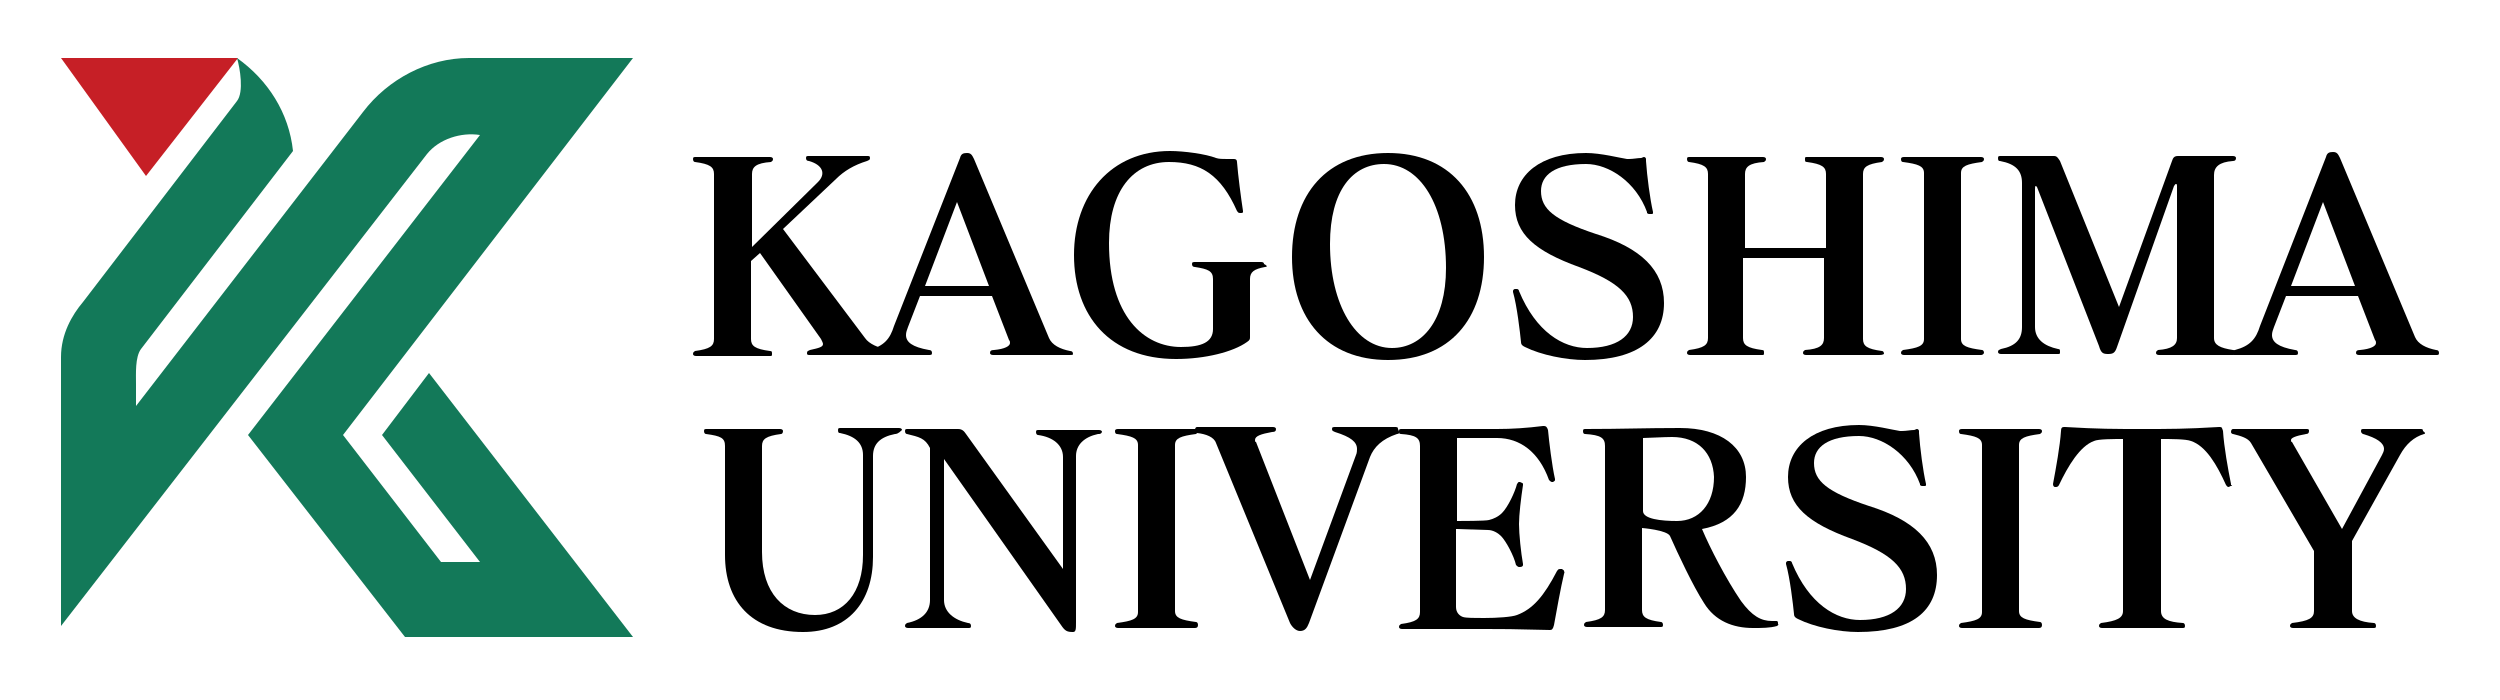 <?xml version="1.0" encoding="UTF-8"?>
<svg id="logo" xmlns="http://www.w3.org/2000/svg" xmlns:xlink="http://www.w3.org/1999/xlink" version="1.1" viewBox="0 0 250 70" width="250px" height="70px" preserveAspectRatio="xMidYMid">
  <defs>
    <style>
      .st0 {
        fill: #c61f26;
      }

      .st1 {
        fill: #137959;
      }
    </style>
  </defs>
  <path d="M88.6,35.5h-7.7c-.2,0-.2-.1-.2-.2,0-.2.1-.2.3-.3.9-.2,1.3-.3,1.3-.6,0-.1-.1-.3-.2-.5l-6.1-8.6-.9.8v7.8c0,.7.4,1,1.9,1.2.2,0,.2.1.2.3s0,.2-.3.2h-7.3c-.2,0-.3-.1-.3-.2,0-.2.1-.2.2-.3,1.5-.2,1.9-.5,1.9-1.2v-16.5c0-.7-.4-1-1.9-1.2-.1,0-.2-.1-.2-.3s.1-.2.3-.2h7.4c.2,0,.3.1.3.2,0,.2-.1.2-.2.3-1.5.1-1.9.5-1.9,1.2v7.3l6.6-6.5c.8-.8.5-1.7-.9-2.1-.2,0-.3-.1-.3-.3s.1-.2.3-.2h5.8c.2,0,.3,0,.3.2s-.1.2-.3.3c-1.3.4-2.3,1-3.1,1.8l-5.3,5,8.2,10.9c.4.6,1.4,1,2.1,1.1.2,0,.2.1.2.2,0,.4-.1.4-.2.4Z"/>
  <path d="M107,35.5h-7.7c-.2,0-.3-.1-.3-.2,0-.2.1-.3.4-.3,1.1-.1,1.6-.4,1.6-.7,0-.1,0-.2-.1-.3l-1.7-4.4h-7.2l-1.2,3.1c-.1.3-.2.5-.2.8,0,.7.6,1.2,2.3,1.5.2,0,.3.1.3.3s-.1.2-.4.2h-5.8c-.3,0-.4,0-.4-.2s.1-.2.3-.3c1.5-.4,2.1-1.1,2.5-2.4l6.6-16.8c.1-.4.3-.5.7-.5s.5.2.7.6l7.5,17.9c.3.7,1.1,1.1,2.1,1.3.2,0,.3.1.3.3,0,.1-.1.1-.3.1ZM95.7,20.2l-3.2,8.4h6.4l-3.2-8.4Z"/>
  <path d="M126.5,26.7c-1.1.2-1.5.5-1.5,1.2v5.8c0,.2,0,.3-.3.5-1.4,1-4.2,1.7-7.1,1.7-6.6,0-10.2-4.3-10.2-10.4,0-6,3.7-10.4,9.6-10.4,1.4,0,3.6.3,4.6.7.3.1.7.1,1.1.1h.7c.2,0,.3.1.3.3.1,1.3.4,3.6.6,4.9v.1q0,.1-.2.1h-.1c-.2,0-.2-.1-.3-.2-1.6-3.6-3.6-4.9-6.8-4.9-3.6,0-6,2.9-6,8.1,0,7.3,3.5,10.4,7.2,10.4,2.1,0,3.2-.5,3.2-1.8v-5c0-.8-.5-1-1.8-1.2-.2,0-.3-.1-.3-.3s.1-.2.4-.2h6.5q.3,0,.3.2c.4.2.3.3.1.3Z"/>
  <path d="M138.8,36c-6.1,0-9.6-4.1-9.6-10.3,0-6.3,3.5-10.4,9.6-10.4s9.6,4.1,9.6,10.4c0,6.2-3.4,10.3-9.6,10.3ZM138.4,16.4c-3.1,0-5.4,2.6-5.4,8,0,6.1,2.6,10.4,6.2,10.4,3,0,5.4-2.7,5.4-8,0-6.3-2.6-10.4-6.2-10.4Z"/>
  <path d="M158.5,36c-1.9,0-4.4-.5-6-1.3-.2-.1-.4-.2-.4-.5-.1-1-.4-3.6-.8-5v-.1c0-.1.1-.2.2-.2h.2c.1,0,.2.1.2.2,1.7,4.1,4.4,5.7,6.8,5.7,3,0,4.6-1.2,4.6-3.1,0-2.1-1.4-3.5-5.4-5-4.4-1.6-6.4-3.3-6.4-6.2,0-3,2.5-5.2,7.1-5.2,1.5,0,3.4.5,4.1.6h.2c.4,0,.9-.1,1.2-.1.1,0,.2-.1.3-.1s.2.1.2.2v.2c.1,1.5.4,3.8.7,5.1v.1s0,.1-.1.1h-.3c-.1,0-.2-.1-.2-.1v-.1c-1.1-3-3.8-4.8-6.1-4.8-3.1,0-4.5,1.1-4.5,2.7,0,1.8,1.3,2.9,5.5,4.3,4.5,1.4,6.8,3.6,6.8,6.9,0,3.5-2.6,5.7-7.9,5.7Z"/>
  <path d="M187.9,35.5h-7.3c-.2,0-.3-.1-.3-.2,0-.2.1-.2.2-.3,1.5-.1,1.9-.5,1.9-1.2v-8h-8.1v8c0,.7.4,1,1.9,1.2.2,0,.2.1.2.3s0,.2-.3.2h-7.1c-.2,0-.3-.1-.3-.2,0-.2.1-.2.2-.3,1.5-.2,1.9-.5,1.9-1.2v-16.4c0-.7-.4-1-1.9-1.2-.1,0-.2-.1-.2-.3s.1-.2.3-.2h7.3c.2,0,.3.1.3.2,0,.2-.1.2-.2.3-1.5.1-1.9.5-1.9,1.2v7.4h8.1v-7.4c0-.7-.4-1-1.9-1.2-.2,0-.2-.1-.2-.3s0-.2.3-.2h7.3c.2,0,.3.1.3.2,0,.2-.1.2-.2.3-1.5.2-1.9.5-1.9,1.2v16.5c0,.7.4,1,1.9,1.2.1,0,.2.1.2.3-.2.1-.3.1-.5.1Z"/>
  <path d="M198.1,35.5h-7.7c-.2,0-.3-.1-.3-.2,0-.2.1-.2.2-.3,1.5-.2,2.1-.4,2.1-1.1v-16.6c0-.7-.6-.9-2.1-1.1q-.2,0-.2-.3,0-.2.3-.2h7.7c.2,0,.3.1.3.2,0,.2-.1.2-.2.3-1.5.2-2.1.4-2.1,1.1v16.6c0,.7.6.9,2.1,1.1.1,0,.2.1.2.3q-.1.2-.3.2Z"/>
  <path d="M223.2,35.5h-7.3c-.2,0-.3-.1-.3-.2,0-.2.1-.2.2-.3,1.4-.1,1.9-.5,1.9-1.2v-15.2c0-.1,0-.2-.1-.2s-.1.1-.2.2l-5.7,16.1c-.2.6-.4.7-.9.7s-.7-.1-.9-.8l-6.2-15.9-.1-.1c-.1,0-.1.1-.1.3v13.8c0,1.2.9,1.9,2.3,2.2.2,0,.2.1.2.3s0,.2-.3.2h-5.6c-.2,0-.3-.1-.3-.2,0-.2.1-.2.3-.3,1.5-.3,2.1-1,2.1-2.2v-14.4c0-1.2-.6-1.9-2.2-2.2-.1,0-.2,0-.2-.3,0-.2.1-.2.3-.2h5.3c.3,0,.4.2.6.5l5.9,14.6,5.3-14.6c.1-.3.2-.5.6-.5h5.5c.2,0,.3.1.3.2,0,.2-.1.3-.3.3-1.4.1-1.9.6-1.9,1.4v16.3c0,.7.6,1,1.9,1.2.2,0,.3.1.3.3-.2.2-.3.2-.4.2Z"/>
  <path d="M243.6,35.5h-7.7c-.2,0-.3-.1-.3-.2,0-.2.1-.3.4-.3,1.1-.1,1.6-.4,1.6-.7,0-.1,0-.2-.1-.3l-1.7-4.4h-7.2l-1.2,3.1c-.1.3-.2.5-.2.8,0,.7.6,1.2,2.3,1.5.2,0,.3.1.3.3s-.1.2-.4.2h-5.8c-.3,0-.4,0-.4-.2s.1-.2.3-.3c1.5-.4,2.1-1.1,2.5-2.4l6.6-16.9c.1-.4.3-.5.7-.5s.5.2.7.6l7.5,17.9c.3.7,1.1,1.1,2.1,1.3.2,0,.3.1.3.3,0,.2-.1.2-.3.2ZM232.3,20.2l-3.2,8.4h6.4l-3.2-8.4Z"/>
  <path d="M89.5,43.4c-1.5.3-2.2,1-2.2,2.2v10.1c0,4.5-2.5,7.5-7,7.5-5.2,0-7.8-3.1-7.8-7.7v-10.9c0-.8-.4-1-1.9-1.2-.1,0-.2-.1-.2-.3s.1-.2.3-.2h7.3c.2,0,.3.1.3.2,0,.2-.1.3-.2.3-1.5.2-1.9.5-1.9,1.2v10.6c0,4.1,2.2,6.3,5.3,6.3,2.9,0,4.8-2.2,4.8-6v-10c0-1.2-.8-1.9-2.3-2.2-.1,0-.2,0-.2-.3,0-.2.1-.2.3-.2h5.8c.2,0,.3.1.3.2-.4.4-.6.4-.7.4Z"/>
  <path d="M109.8,43.4c-1.4.3-2.2,1.1-2.2,2.2v16.6c0,.7,0,1-.3,1-.6,0-.8-.1-1.2-.7l-11.7-16.6v14.1c0,1.2,1,2,2.4,2.3.2,0,.3.1.3.3s-.1.2-.3.2h-6c-.2,0-.3-.1-.3-.2,0-.2.1-.2.2-.3,1.5-.3,2.3-1.1,2.3-2.3v-15.2c-.5-1-1.1-1.1-2.3-1.4-.1,0-.2-.1-.2-.3s.1-.2.3-.2h5c.4,0,.6.2.8.5l9.7,13.5v-11.2c0-1.2-1-2-2.5-2.2-.1,0-.2-.1-.2-.3s.1-.2.3-.2h6c.2,0,.3.1.3.2-.1.2-.2.2-.4.2Z"/>
  <path d="M119.5,62.8h-7.7c-.2,0-.3-.1-.3-.2,0-.2.1-.2.2-.3,1.5-.2,2.1-.4,2.1-1.1v-16.7c0-.7-.6-.9-2.1-1.1q-.2,0-.2-.3,0-.2.3-.2h7.7c.2,0,.3.1.3.2,0,.2-.1.2-.2.3-1.5.2-2.1.4-2.1,1.1v16.6c0,.7.6.9,2.1,1.1.1,0,.2.1.2.3s-.1.3-.3.3Z"/>
  <path d="M139.7,43.4c-1.5.5-2.3,1.3-2.7,2.3l-6.1,16.6c-.2.5-.4.8-.9.8-.4,0-.8-.4-1-.8l-7.4-18c-.2-.6-1-.9-1.9-1-.2,0-.2-.1-.2-.3s.1-.3.2-.3h7.6c.2,0,.3.1.3.2,0,.2-.1.3-.4.3-1.1.2-1.7.4-1.7.8,0,.1,0,.2.1.2l5.4,13.8,4.6-12.5c.1-.2.1-.5.1-.6,0-.7-.6-1.2-2.2-1.7-.2-.1-.3-.1-.3-.3s.1-.2.4-.2h5.8c.3,0,.4,0,.4.2.2.4.1.5-.1.5Z"/>
  <path d="M156.4,57.4c-.3,1.2-.8,4-1,5.1-.1.4-.2.5-.4.5-3.7-.1-4.9-.1-6.4-.1h-8.4c-.2,0-.3-.1-.3-.2,0-.2.1-.2.2-.3,1.5-.2,1.9-.5,1.9-1.2v-16.6c0-.8-.4-1.1-1.9-1.2-.2,0-.2-.1-.2-.3s.1-.2.3-.2h9.5c1.5,0,3-.1,4.6-.3h.1c.2,0,.3.1.4.4.1,1.1.4,3.6.7,4.9v.1q0,.1-.2.2h-.1c-.1,0-.2-.1-.3-.2-1-2.8-2.9-4.2-5.2-4.2h-4v8.3c.3,0,2.9,0,3.2-.1.4-.1.9-.3,1.3-.7.6-.6,1.3-2.1,1.5-2.9.1-.1.1-.2.2-.2h.1c.2.1.3.1.3.2v.1c-.2,1.3-.4,3-.4,3.9,0,1,.2,2.9.4,4v.1c0,.1-.1.2-.3.2h-.1c-.1,0-.2-.1-.3-.2-.2-.9-1-2.4-1.5-2.9-.3-.3-.8-.6-1.3-.6-.3,0-2.9-.1-3.2-.1v7.8c0,.6.4.9.7,1s1.2.1,2.1.1c1.3,0,2.8-.1,3.3-.3,1.6-.6,2.7-1.9,4-4.4.1-.1.1-.2.3-.2h.2c.1.1.2.1.2.2.1.2,0,.2,0,.3Z"/>
  <path d="M177.7,62.6c-.7.2-1.5.2-2.4.2-2,0-3.8-.7-4.9-2.5-1.1-1.7-2.6-4.9-3.4-6.7-.3-.6-2.8-.8-2.8-.8v8.2c0,.7.4,1,1.9,1.2.1,0,.2.1.2.3s-.1.2-.3.2h-7.3c-.2,0-.3-.1-.3-.2,0-.2.1-.2.2-.3,1.5-.2,1.9-.5,1.9-1.2v-16.4c0-.8-.4-1.1-2-1.2q-.2,0-.2-.3c0-.2.1-.2.3-.2,3.6,0,5.8-.1,9.4-.1,4.1,0,6.6,1.9,6.6,4.9,0,2.7-1.2,4.6-4.4,5.2.8,1.9,2.4,5,3.9,7.2,1.1,1.5,2,2,3.1,2h.4c.1,0,.2,0,.2.2v.1c.1.1,0,.1-.1.2ZM167.2,43.7c-.8,0-2.5.1-2.9.1v7.3c0,.8,1.8,1,3.4,1,2.2,0,3.7-1.7,3.7-4.4-.1-2.4-1.6-4-4.2-4Z"/>
  <path d="M185.8,63.2c-1.9,0-4.4-.5-6-1.3-.2-.1-.4-.2-.4-.5-.1-1-.4-3.6-.8-5v-.1c0-.1.1-.2.2-.2h.2c.1,0,.2.1.2.2,1.7,4.1,4.4,5.7,6.8,5.7,3,0,4.6-1.2,4.6-3.1,0-2.1-1.4-3.5-5.4-5-4.4-1.6-6.4-3.3-6.4-6.2,0-3,2.5-5.2,7.1-5.2,1.5,0,3.4.5,4.1.6h.2c.4,0,.9-.1,1.2-.1.1,0,.2-.1.3-.1s.2.1.2.2v.2c.1,1.5.4,3.8.7,5.1v.1s0,.1-.1.1h-.3c-.1,0-.2-.1-.2-.1v-.1c-1.1-3-3.8-4.8-6.1-4.8-3.1,0-4.5,1.1-4.5,2.7,0,1.8,1.3,2.9,5.5,4.3,4.5,1.4,6.8,3.6,6.8,6.9,0,3.6-2.5,5.7-7.9,5.7Z"/>
  <path d="M203.9,62.8h-7.7c-.2,0-.3-.1-.3-.2,0-.2.1-.2.2-.3,1.5-.2,2.1-.4,2.1-1.1v-16.7c0-.7-.6-.9-2.1-1.1q-.2,0-.2-.3,0-.2.3-.2h7.7c.2,0,.3.1.3.2,0,.2-.1.2-.2.3-1.5.2-2.1.4-2.1,1.1v16.6c0,.7.6.9,2.1,1.1.1,0,.2.1.2.3s-.1.3-.3.3Z"/>
  <path d="M223.1,48.6q0,.1,0,0c-.1,0-.2.1-.2.1-.2,0-.2-.1-.3-.2-.9-2-2-3.9-3.5-4.4-.5-.2-2-.2-3-.2v17.2c0,.8.7,1.1,2.2,1.2.1,0,.2.1.2.3s-.1.2-.3.2h-8c-.2,0-.3-.1-.3-.2,0-.2.1-.2.2-.3,1.6-.2,2.2-.5,2.2-1.2v-17.2c-.9,0-2.5,0-2.9.2-1.4.5-2.6,2.5-3.5,4.4q-.1.2-.3.2h-.1c-.1,0-.2-.1-.2-.3.3-1.6.7-3.8.8-5.3,0-.3.1-.4.3-.4h.1c3.4.2,4.9.2,7.7.2s4.3,0,7.7-.2h.1c.2,0,.2.1.3.4.1,1.6.5,3.8.8,5.3v.1c.2.1.1.1,0,.1Z"/>
  <path d="M242.4,43.4c-1,.3-1.8,1-2.4,2.1l-4.8,8.6v7c0,.7.7,1.1,2.2,1.2.1,0,.2.1.2.3s-.1.2-.3.2h-8c-.2,0-.3-.1-.3-.2,0-.2.1-.2.2-.3,1.7-.2,2.2-.5,2.2-1.2v-6l-6.3-10.8c-.3-.5-1-.7-1.8-.9-.1,0-.2-.1-.2-.2,0-.2.1-.3.2-.3h7.4c.2,0,.2.1.2.2,0,.2-.1.3-.3.3-1.1.2-1.5.4-1.5.6,0,.1,0,.2.1.2l5,8.7,4-7.4c.1-.2.2-.4.2-.6,0-.6-.7-1.1-2.1-1.5q-.2-.1-.2-.3c0-.2.1-.2.3-.2h5.6c.2,0,.3,0,.3.2.3.2.2.3.1.3Z"/>
  <polygon class="st0" points="6.1 5.8 23.8 5.8 14.6 17.6 6.1 5.8"/>
  <path class="st1" d="M8.3,30.2l15.4-20.1c.7-.9.3-3.3,0-4.3,3.1,2.2,5.2,5.5,5.6,9.3l-15.2,19.8c-.6.8-.5,2.5-.5,3.5v2.2l22.7-29.4c2.5-3.3,6.5-5.4,10.6-5.4h16.4l-29,37.7,9.8,12.7h3.9l-9.8-12.7,4.7-6.2,20.4,26.4h-22.8l-15.7-20.2,23.2-30c-1.9-.3-4.1.4-5.3,1.9L6.1,62.6v-26.9c0-2.3,1.1-4.2,2.2-5.5h0Z"/>
</svg>
